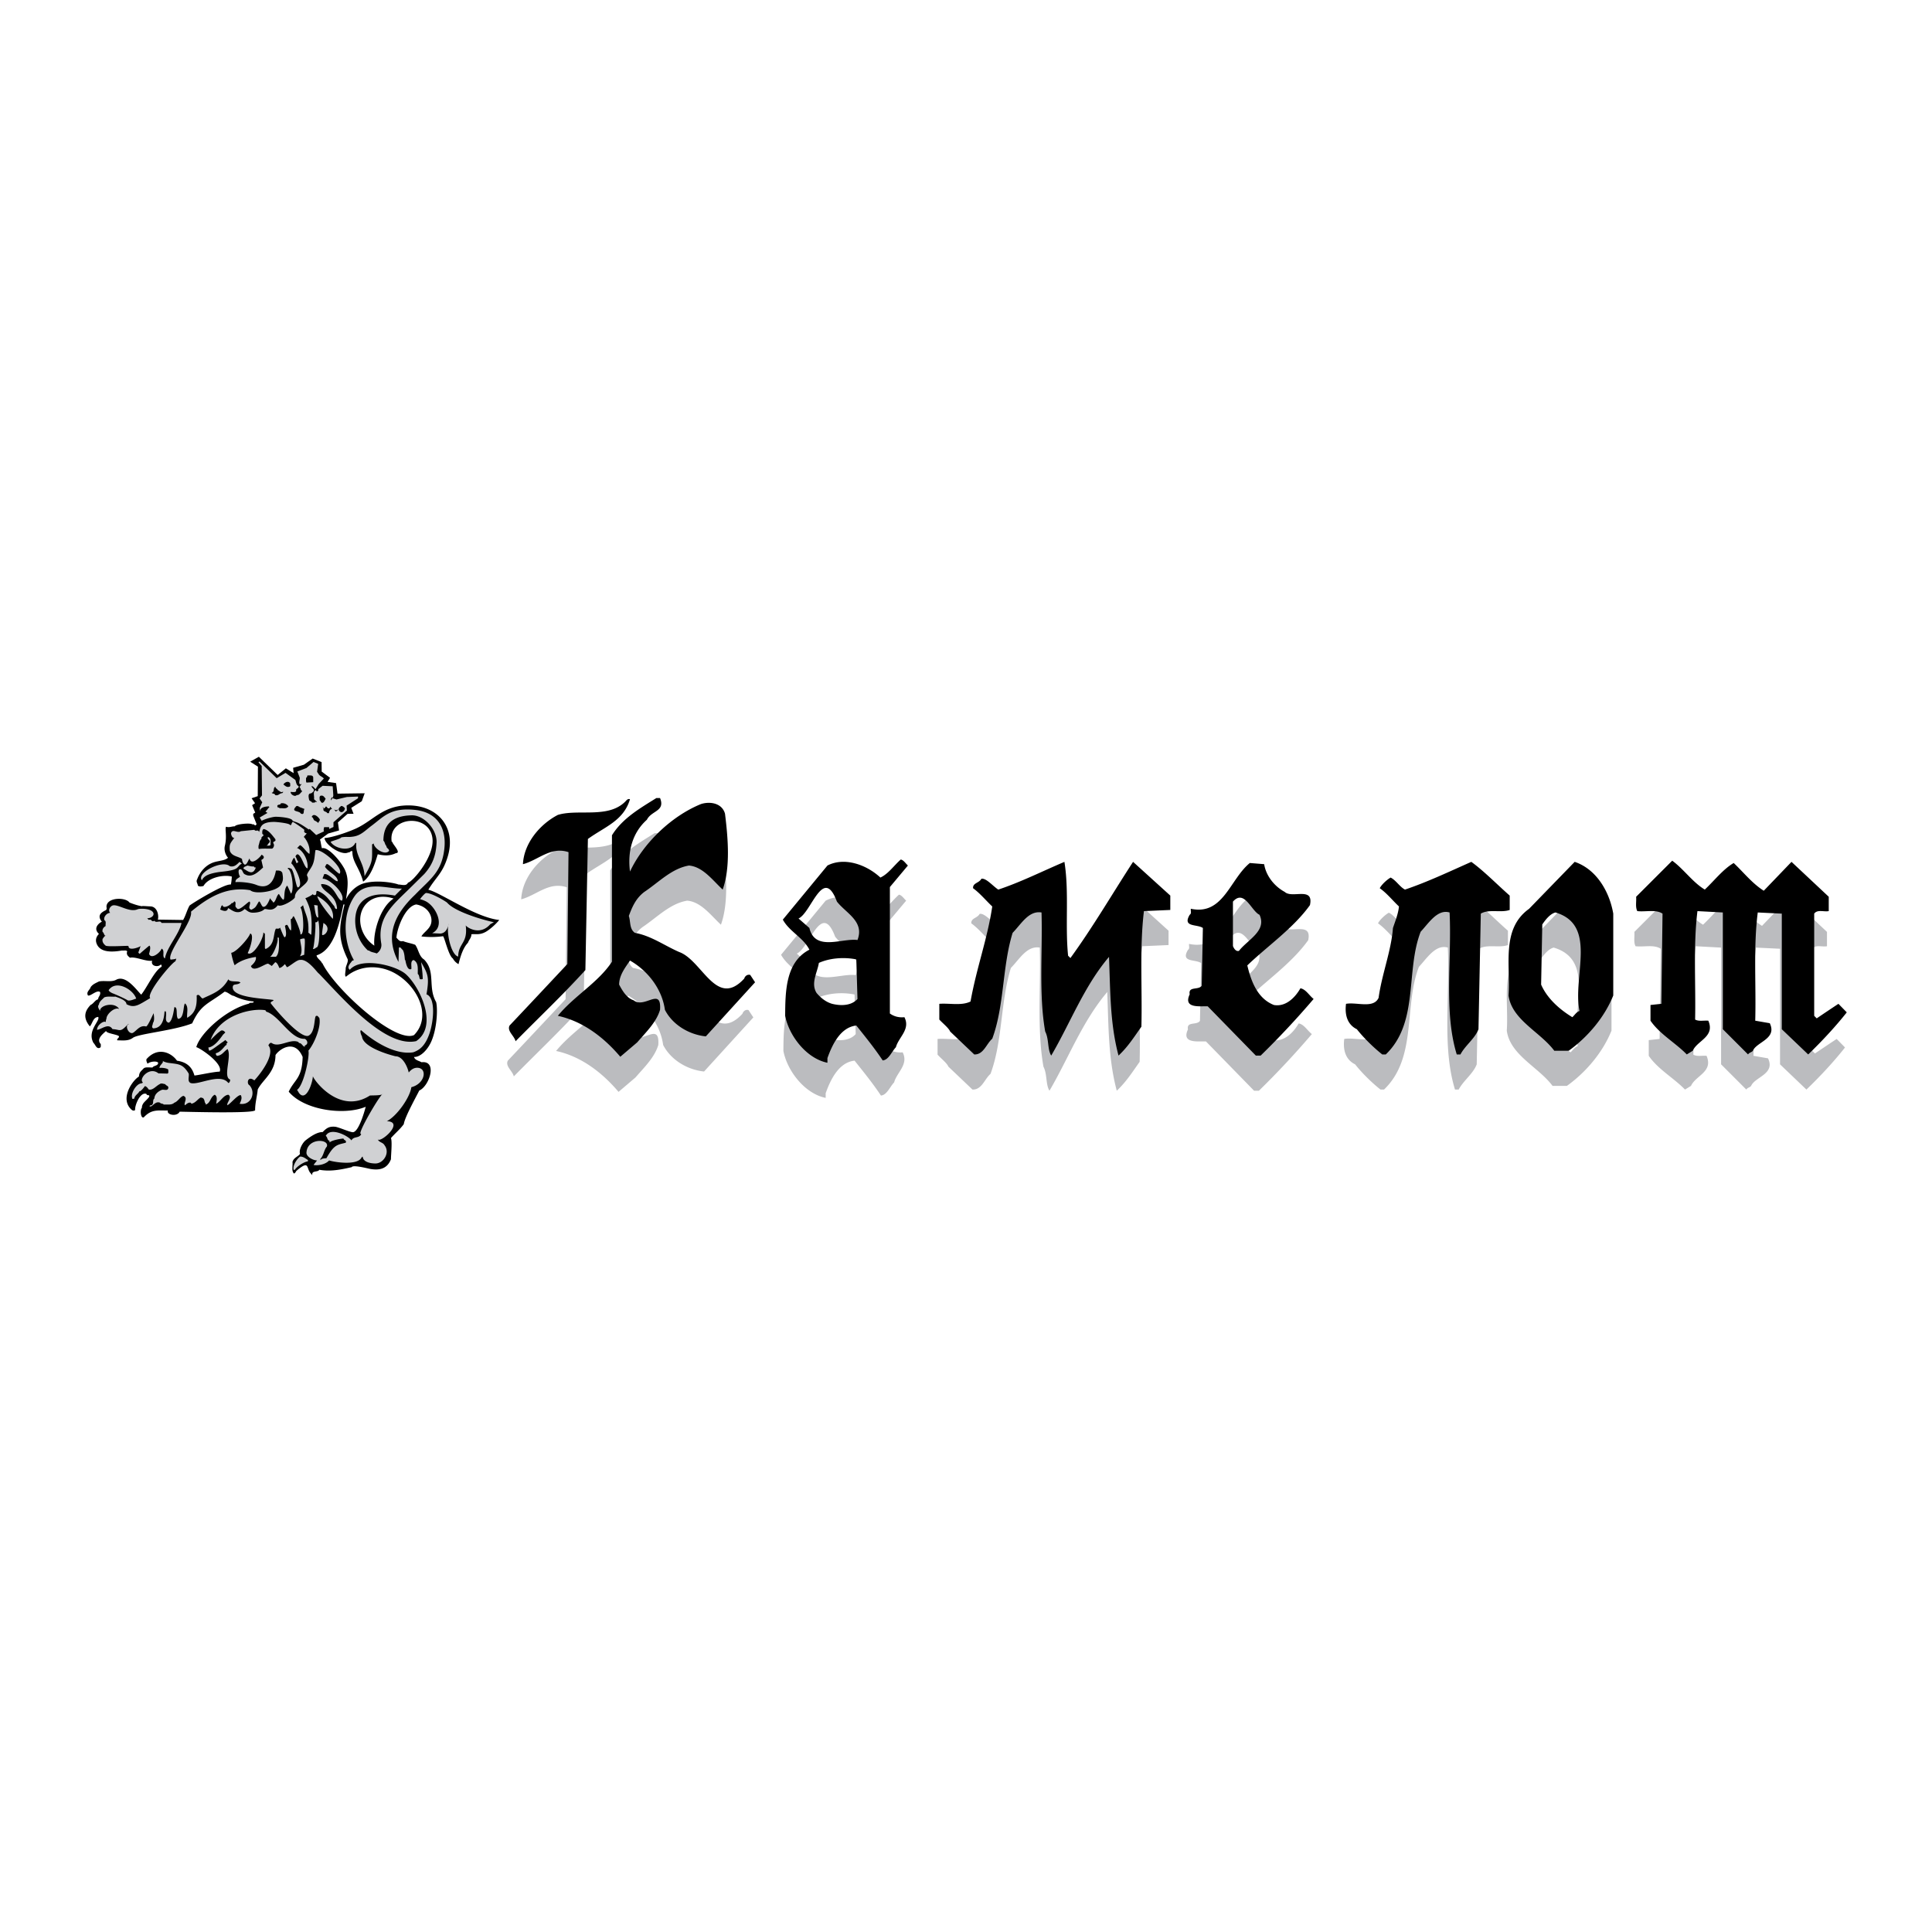 <svg xmlns="http://www.w3.org/2000/svg" width="2500" height="2500" viewBox="0 0 192.756 192.756"><g fill-rule="evenodd" clip-rule="evenodd"><path fill="#fff" d="M0 0h192.756v192.756H0V0z"/><path d="M25.6 82.223l-.336-.846v-.184l.159-.094.041-.024-.311-.745.293-.191-.211-.303-.135-.194.616-.211.018-2.942-.774-.495.869-.492 1.872 1.818.819-.662.775.479-.049-.532 1.072-.307.879-.618.887.353.012.948.834.623-.248.404.848.124.143 1.05 2.712-.037-.29.794-1.048.661.229.596-.596.001-.964.855.111.802-1.081.308-.825.602c.083.181.071.369.195.867.535-.178 1.644 1.001 2.189 1.944.57.985.368 2.029.22 3.142.327-.702 1.003-1.38 1.818-1.599 1.556-.417 3.469.102 3.377.13.304-.012.825.212.983-.188.413-.032 2.588-2.503 2.452-4.319-.199-2.663-4.494-2.319-4.072.252h.072c-.062.168.946 1.104.34 1.128-.624.299-1.187.25-1.809.11-.26.883-.678 2.195-1.457 2.732-.367-1.414-1.105-1.989-1.068-3.029-.219-.085-.212.139-.413.109-.62.357-2.297-.708-2.373-1.432.706-.032 2.256-.554 3.083-.924 1.129-.505 1.942-1.317 3.024-1.837a5.078 5.078 0 0 1 1.52-.452c3.38-.391 5.623 1.928 4.661 5.086-.506 1.661-1.16 2.006-1.928 3.286 1.184.264 4.708 2.77 7.076 3.016-.379.468-.969.964-1.314 1.165-.667.389-1.125.193-1.471.267.03.304-.257.576-.336.837-.461.486-.717 1.224-.944 2.138a1.411 1.411 0 0 1-.564-.565c-.431-.282-.818-2.07-.977-2.221a8.771 8.771 0 0 1-2.161.021c.208-.399.785-.695.953-1.245.223-.73-.279-1.738-1.468-1.944-1.082.168-1.907 2.313-1.977 3.313.201.213.333.431.66.34.291.14.928.243 1.219.376.34.479.365 1.141.887 1.469 1.182 1.215.339 2.75 1.196 4.241.164.648.102 2.57-.472 3.906-.368.855-1.101 1.607-1.737 1.568.104.34.516.383.753.529 1.622-.193.782 2.385-.227 2.822-.358.715-1.456 2.682-1.545 3.355-.37.51-.88.928-1.28 1.389.142.367 0 1.668 0 2.113-.377.957-1.135 1.113-2.007.975-.294-.047-1.782-.451-1.907-.186-1.105.25-2.128.457-3.241.26-.109.273-.798.033-.688.543l-.21-.238c-.4-.514-.087-1.262-1.3-.264a1.89 1.89 0 0 0-.105.096c-.046.098-.101.188-.215.24-.279-.262-.104-.777-.152-1.166.148-.445.497-.477.752-.789-.135-.412.243-1.119.576-1.375.493-.381 1.136-.82 1.682-.809.384-.398.637-.578 1.226-.533.394.031 1.67.643 1.863.533.536-.176 1.05-1.92 1.208-2.525-2.142.898-6.137.35-7.683-1.504.581-1.242 1.33-1.291 1.39-3.467-.776-1.84-2.33-.785-2.707-.188-.013 1.758-1.274 2.434-1.772 3.43-.066.682-.27 1.381-.261 2.068-.041.365-7.015.152-7.531.152-.251.527-1.334.33-1.171-.115-1.042 0-1.648-.135-2.409.68-.311.141-.388-.754-.188-.941.006-.527.431-.68.716-1.092.122-.291-.225-.078-.261-.303-.609-.248-1.168 1.129-1.128 1.584-.055.121-.225.078-.303.035-1.334-1.111.095-3.029.68-3.35.039-.477.238-.547.448-.791.164-.189.553-.113.905-.113.109-.207.607-.158.559-.498-.209-.188-.851-.078-1.05.121-.061-.139-.146-.271-.109-.455 1.149-1.303 2.502-.635 3.047.152.912.131 1.488.572 1.736 1.469.055.051 1.969-.385 2.519-.377.38-.787-1.909-2.338-2.331-2.445.383-1.404 3.028-3.797 5.262-4.34.067-.176.485.014.461-.219a5.469 5.469 0 0 1-1.996-.562c-.25-.006-.568-.377-.904-.414-1.605 1.23-2.348 1.225-3.235 3.162-1.792.717-5.354 1.035-5.902 1.436-.48.35-1.007.258-1.557.258-.115-.158.207-.23.152-.412-.157-.182-1.272-.277-1.28-.527-.32.305-1.015.805-.528 1.316-.018.133.055.309-.115.375-.334.123-.425-.334-.613-.49-.679-1.225.698-2.207.468-2.598-.526.045-.551.627-.832.945-.843-1.025-.33-1.715.079-2.146.279-.109.45-.498.753-.564-.036-.207.27-.393.188-.717-.304-.258-.981.459-1.208.34-.212-.352.212-.57.267-.832.225-.309.534-.412.826-.564.588-.121 1.262.104 1.754-.188.96-.459 1.958 1 2.464 1.504.585-.715 1.306-2.365 2.033-2.785 0-.084.018-.176-.073-.225-.276.303-1.043.178-.868-.375-.669.091-1.646-.433-2.215-.299-.158-.146-.4-.29-.273-.642-.127-.14-.346-.048-.527-.079-1.689.304-2.334-.118-2.543-.736-.108-.319-.029-.637.249-.921-.78-.719.413-1.318.303-1.202-.505-.606-.119-.928.372-1.158.162-.076.058-.368.078-.389.059-.911 1.895-.936 2.3-.376.465.177.82.298 1.238.365l.043-.021c.25 0 .571.032.785.036.74.011.875.976.756 1.32l2.524.036c.267-.455.37-.947.637-1.432.223-.207 3.49-2.208 4.102-2.101.057.01.116-.598.116-.8-.843-.218-2.351.103-2.822.94-.164.048-.424.091-.564-.036-.012-.207-.2-.383-.079-.601.295-.799.887-1.485 1.722-1.739.476-.145 1.104-.163 1.367-.446-.159-.154-.444-.66-.312-1.195.235-.957-.03-1.727.124-1.895.292.115.564-.048.868-.036.09-.228 1.593-.373 1.766-.188.158-.079.188.14.34.073a.268.268 0 0 1 .065-.107zm13.671 7.426c-1.341.849-2.059 3.375-1.923 4.699-1.141-.762-1.588-2.096-1.349-3.139.289-1.259 1.539-2.13 3.272-1.56zm-4.896.59c-.474 1.972-.775 3.207.297 5.428.13.269-.214.747-.182 1.011-.017.289-.135.729.037.764 1.439-1.21 3.421-1.178 4.929-.307 2.275 1.312 3.646 4.32 1.85 6.135-1.894.844-7.913-4.596-9.152-7.191l-.037.035c.01-.206-.53-.515-.53-.799 1.886-.582 2.399-3.807 2.679-5.075h.109v-.001z"/><path d="M44.603 90.051c.702.83 3.14 1.624 4.673 1.961l-.365.2c-1.072 1.237-2.441.232-2.447.103.237 1.817-.728 1.744-.752 3.125-.772-.208-1.221-2.645-.94-3.313-.052.125-.119.952-.832 1.015l-.825-.038c1.374-.687.356-2.705-.664-3.195-.188-.09-.467-.191-.544-.191.037-.087.482-.622.604-.623.572-.001 1.872.785 2.092.956zm-17.608-5.759c-.115.14-.328.049-.491.079.218.03.236-.243.376-.304.152-.303-.261-.273-.146-.564.358.115.23.467.261.789zm.455-.601c.176.358-.333.176-.151.491.085.14.012.407-.152.486-.395.012-.904-.03-1.317.036-.067-.085-.03-.225-.037-.333.097-.231.085-.534.298-.68-.097-.279.424-.279.079-.492 0-.182-.037-.413.146-.486.503.11.837.62 1.134.978zm-13.717 7.026c-.906.401-2.193-.742-2.643-.29-.185.143-.29.452-.099.644-.402.032-.7.481-.564.752.207.084.073.424.115.564-.212.122-.376.334-.303.601.17.079.109.413.376.376-.212-.024-.261.182-.376.303-.067.297.085.498.303.68.208.142 2.272-.019 2.275.035-.007.566 1.171.083 1.227-.002-.043.049-.188.544-.23.604-.036.097.079.127.115.188.041-.046.954-.829.978-.826.171.126.011.666-.037.826.256.621 1.197-.22 1.244-.528.395.176 0 .783.34.983.214-1.167 1.408-2.385 1.657-3.544h-1.997c-.122-.322-.528.061-.716-.225-.261.207-.292-.23-.528-.073l-.188-.152c.138-.033.296-.046.418-.123.367-.233.232-.546-.087-.693-.412-.189-1.113-.174-1.28-.1zm-.145 8.916c-.249.066-.585.252-.861.17 0-.043-1.078-.549-1.512-.709-.139-.066-.327-.17-.376-.303.737-1.086 2.458-.072 2.749.842zm12.879 1.154c.055.043.048.109.116.152 1.285.404 2.382 2.705 3.763 2.705.174-.043.589.49.042.68l.037.115c-.243-.023-.31-.4-.607-.375.018-.055-.049-.08-.073-.115-.819-.332-1.918.619-2.634.115-.182-.086-.267.133-.34.225.743.912-.828 2.896-1.396 3.502-.691-.525-.784.357-.486.484.684.74.152 2.055-.983 1.846.127-.25.285-.584.115-.861-.289-.049-.972.797-1.28.977l-.037.037c-.178-.191.536-.793.073-1.051-.492.049-.747.654-1.201.898.006-.23.176-.717-.152-.898-.434.203-.435.867-.904.977.006-.078-.006-.145-.079-.188-.03-.152-.061-.406-.261-.492l-.036.037-.079-.072c-.327.127-.519.551-.977.637.012-.049-.048-.072-.073-.109-.236-.037-.395.133-.564.262-.158-.225.346-.754-.152-.941-.328.084-.552.57-.904.68-.267.262-.686.164-1.056.188-.097-.127-.279-.055-.376-.188-.419-.158-.637.248-.904.377-.321 0 0-.156.037-.115.31-.141.073-.504.304-.674.024-.449.406-.729.752-.869.212-.061.576.146.643-.188.018-.242-.237-.207-.303-.377-.188-.023-.395-.139-.564 0-.364.176-.686.645-1.093.529-.109-.152-.194-.285-.376-.34-.128.176-.304.406-.492.527l-.037-.037c-.139.299-.479.414-.527.754-.055.018-.116.047-.188.035-.246-.514.387-1.516.88-1.547.044-.014.204-.064.144-.113-.412-.338.659-1.613 1.567-.889l.911.025c.14-.08.049-.25.079-.377-.065-.164-.751-.24-.873-.178-.061-.291.575-.594.229-.764.212.164.507.236.805.268.943.123 1.304.117 1.872 1.051.061.314-.158.775.188.939.76.256 2.968-1.045 3.763 0 .158-.043.17-.205.188-.34-.756-.246.179-2.311-.261-3.047-.397.256-.541.633-1.056.682-.085-.074-.133-.152-.115-.268.419-.092.698-.475.983-.789.055.012.073-.049.109-.08-.128-.09.091-.133.079-.225l-.225-.225c-.194.176-.413.285-.607.449-.132.076-.91.705-1.02.602l-.073-.297c.605-.082 1.148-.826 1.469-1.281l.23-.225c-.115-.133-.23-.236-.419-.188-.394.26-.728.613-1.049.939.897-2.488 4.07-3.199 5.454-2.971zm2.729-18.798c.3.148.871.564 1.105.74.14.105-.036.229.105.333a.464.464 0 0 0 .203.089c-.099.117-.212.229-.301.352l.079.073c.351.463.569 1.033.485 1.62-.333-.207-.546-.631-.904-.868-.164.048-.182.207-.34.267.667.277 1.149 1.324 1.056 2.033-.308.011-.541-1.205-.981-1.398-.104.012-.19.111-.221.227.115.14.14.413.298.528l-.188.151-.227-.561c-.127.079-.228.312-.301.561.365.313 1.324 2.223.644 2.409-.182-.099-.334-1.537-.644-1.881-.121 0-.272-.164-.376 0 .5.143.666 2.266.34 2.491-.027-.073-.353-.794-.376-.797-.551.547.038 2.286-.825.831-.232.112-.304.785-.564.862-.061-.164-.255-.261-.304-.449-.117.239-.359.943-.716.867-.17-.077-.284-.568-.413-.527-.323.514-.263.58-.752.825-.472-.157.043-.629-.188-.819-.24.085-1.113 1.073-1.28.631-.207-.103-.079-.346-.115-.528-.122-.315-.182.116-.376.042-.126.238-.892.608-.904.225-.194.03-.152.285-.261.413.205.109.712.327.789-.109.164-.079.861.855 1.657.073.208.076.356.361.824.365.314.002.884-.063 1.155-.353.244-.086.788.339 1.334-.389.397.235 1.717-.597 1.711-.812-.028-.924 1.707-1.318 1.213-2.13-.088-.198.379-.66.572-1.142.195-.487.179-.922.266-1.415.627-.177 2.905 1.832 2.395 2.362-.421-.248-.755-.715-1.187-.967-.2-.024-.146.164-.261.261.338.552 1.221.831 1.279 1.42-.168.202-1.095-.96-1.394-.631.012.14-.159.304-.092.419.509-.114 2.323 1.458 1.901 2.179-.517-.06-.705-1.698-2.07-1.657v.116c.258.77 1.406.846 1.578 2.258.012.055-.012.127-.073.115-.122-.031-.164-.158-.188-.267-.624-.744-.813-1.157-1.584-1.505-.382-.152-.091.31-.34.376-.097.012-.212 0-.225-.109-.002.078-.662.431-.752.413.524.996.719 1.781.594 3.649-.139-.024-.145-.136-.291-.184.077-1.502-.296-1.79-.528-2.75l-.268.225c.296.326.455 2.858 0 2.676.064-.251-.534-1.663-.673-1.808-.152.079-.082.258-.282.288-.013.364.082.798.015 1.144-.194-.127-.225-.389-.376-.565-.091-.006-.164.031-.225.109.047.213.246 1.041-.037 1.129-.093-.031-.397-.846-.455-.977-.055.164-.267.097-.413.116-.289.553-.055 1.576-1.02 2.033l-.073-.079v-1.433l-.151-.146c-.016.758-1.089 2.447-1.567 2.059.323-.647.639-1.883.25-1.949-.174.51-1.444 1.924-1.917 1.924l.037.036c-.01.127.264 1.166.34 1.202.089-.089.7-.617 2.105-.826.073.353-.23.674-.491.905.231.734 1.495-.322 1.735-.225.054.032.324.198.34.225l.346-.377c.188.013.328.365.407.57.2 0 .418-.242.564-.381l.188.297c.125.064 1.005-.752 1.314-.714.788-.144 1.766 1.335 1.884 1.357 2.167 2.223 6.555 7.445 9.708 6.742 2.197-1.488.445-5.297-.996-6.645-.992-.93-4.532-1.776-5.624-.473-.384-.28.144-.731.231-.899l.176-.066c-.955-1.613-1.257-4.429.046-6.348 1.111-1.636 3.233-.763 4.743-.783l-.696.696c-2.023-.389-3.399.144-3.822 1.51-.329 1.062-.137 2.782 1.131 3.967h.109c.182.182.549.191.755.295.071-.022.568-.388.461-1.005-.448-2.588 1.204-3.878 2.788-5.438l1.508-1.486c.836-.941 1.167-1.864 1.224-3.124.06-1.325-1.253-2.754-2.479-2.729-1.893.038-2.825.871-2.825 2.533.158.122.145.407.303.528-.012.237.273.255.261.486-.404.505-1.506-.248-1.542-.753-.042.067-.109.061-.152.116 0 1.615.114 1.629-.752 3.162-.038-1.327-.942-2.082-.825-3.277l-.079-.073c-.414.964-2.037.645-2.482-.073.127-.097.992-.299 1.065-.451.634-.102.575.018 1.227-.083.758-.119 1.18-.623 1.783-1.068 1.186-.875 1.872-1.85 4.341-1.589 2.31.244 3.129 1.896 2.939 3.803-.239 2.396-1.401 3.078-2.925 4.657-2.003 1.9-3.084 4.061-1.657 6.706l.042-1.432c.212-.066.219.134.376.225.176.297.183.662.225 1.02h.037c.047.21.179 1.083.601.898.042-.314-.122-.813.231-.898.509.273.4.875.413 1.39.176.133.121.363.224.527.085-.012.201.031.268-.035 0-.756-.175-1.645-.152-1.658.657 1.158.833 1.436.528 3.199.944.34.711 2.693.304 3.891-.434 1.273-1.007 1.674-1.627 1.891-1.695.27-3.74-.912-5.194-2.201-.178 0 .02.555.079.602.08 1.066 2.583 1.816 3.35 1.996.716 0 1.186 1.023 1.317 1.621.324-.404.632-.482.868-.475 1.024.035.768 1.596-.607 1.938-.135 1.035-1.462 2.902-2.446 3.393 1.82.061-.646 2.217-.904 1.807.14.334.504.279.68.602.565.73-.096 1.809-.913 1.809-.423 0-1.222-.107-1.271-.68-.079.006-.115.098-.151.152-.499.721-2.578.418-3.199.225-.334.379-1.048.541-1.547.455.085-.146.255-.322.34-.455-.378 0-1.121-.375-1.05-.826.111-1.441 2.288-1.34 2.033-.564-.31.367-.296.873-.679 1.281.018.018.036.049.073.035.14-.141.348-.121.564-.15.758-1.363 1.072-1.326 1.924-1.543.115-.254-.194-.23-.225-.418-.393.025-1.202.195-1.359.377-.066-.025-.024-.098-.036-.146-.261-.072-.17-.363-.376-.492.489-.961 2.344.062 2.561.449.234-.438.708-.182.978-.6l-.073-.074c-.165-.295 2.026-3.994 2.222-3.955-.151.164-1.063.129-1.281.15-2.994 1.928-5.547-1.469-5.687-1.918-.05.666-.578 2.258-1.207 1.846-.207-.146-.237-.311-.377-.492.659-.422 1.285-3.367 1.135-3.914.596-.699 1.306-2.434 1.086-3.277-.097-.066-.146-.242-.298-.188-.254-.012-.043 1.711-.831 1.996-.947.172-3.574-3.035-3.727-3.277.042-.193.207-.133.304-.303-.688-.154-4.363-.184-4.066-1.391.095-.254.416-.076.753-.34-.155-.242-1.036.01-1.208-.34-.645 1.193-1.688 1.488-2.561 1.918-.237-.084-.328-.521-.601-.297.046 1.086-.142 1.754-.94 2.221-.079-.432.188-1.092-.225-1.432-.197.234-.064 1.5-.68 1.541-.273-.23.016-1.215-.376-1.166-.037.088-.145 1.35-.564 1.549-.498-.115-.146-.777-.304-1.135h-.109c-.051.193 0 1.666-1.135 1.699-.236-.135-.018-.352-.036-.529.194-.26.109-.68.079-.982-.055.064-.575 1.303-.753 1.322-.631-.162-.922.408-1.323.639-.432.166-.831-.742-.413-.869l-.037-.035c-.854.926-.767.566-1.584.527-.406-.654-1.084.037-1.541.072.007-.514.695-.916.833-.787.065.061.026-.207.107-.305-.017-.463.816-1.215 1.269-.988-.461-.746-1.956-.377-1.905.199-.098-.188-.304-.424-.116-.637.048-.328.328-.492.528-.717.328-.139.753-.049 1.129-.078.304.115 1.092.354 1.092.752.828.457 1.288.016 2.374-.602-.438-.414 1.99-3.393 2.524-3.689-.006-.042.097-.243.048-.261-.04.069-.398.089-.54.109-.427-.632 2.263-3.835 2.033-4.783 1.752-1.46 3.582-2.539 5.911-2.142.493.466 2.658.115 3.053-.528.271-.424.231-.732.146-1.208-.134-.255-.388-.23-.637-.225-.236 1.318-.916 1.841-1.931 1.438-.777-.309-2.015-.326-2.099-.273-.042-.328.297-.389.455-.564-.108-.13-.229-.576-.079-.716.352-.116.297.395.564.492.739.409 1.384-.313 1.808-.68l-.175-.758c.43-.21.213-.436.024-.522-.083.187-1.023 1.166-1.202.382-.111.127-.28.676-.491.601-.2-.14-.23-.352-.261-.564-.4-.267-.998-.25-1.208-.795-.074-.711.049-.757.449-1.317-.201.077-.333-.289-.333-.45.146-.498.635.042.975-.2l1.356-.139c.133.225.388-.097.455.225.177-.333.039-1.014 1.518-1.014.23 0 1.507.128 1.571.297.183.103.134-.194.261-.261.003-.019.008-.035.011-.049zm-3.858 4.451c-.013.055.048.073.073.109h.115c-.313.877-.842.316-1.244.115.043-.23.225-.194.376-.304.231.019.431.116.68.08zm-1.202-.267c-.189.045-.322.281-.494.425-.367.309-1.479.351-1.938.429-.685.118-1.35.302-1.562.802-.58-.754 2.068-2.071 2.771-1.415.468.133.725-.175.992-.43l.231.189zm6.224 9.079l-.433.154c.328-.521.037-1.204.018-1.69.042-.016.414-.15.448-.043.075.235-.052 1.52-.033 1.579zm-2.833.206h-.618c.266.014.939-1.518.766-1.905h.15c0 .466.102 1.561-.298 1.905zm4.626-2.166c-.085-.115.131-1.039.101-1.208.83.44.245 1.255-.101 1.208zm-.51 1.208c-.137.031-.209.188-.43.188.133-.146.324-2.435.237-2.664.186 0 .287-.099.264-.201.161.016.25 2.282-.071 2.677zm.113-2.972c-.283.135-.365-1.071-.419-1.242l.351.052.068 1.19zm1.453.143c-.27-.241-1.528-1.839-1.548-2.258-.109-.072 1.789.857 1.548 2.258zm-3.793 25.038c.234-.365.923-.793 1.3-.842a.365.365 0 0 0 .005-.133c-.212-.127-.449-.346-.753-.34-.136-.008-.823.822-.665 1.307.053.047.058.02.113.008zm2.404-39.427l-.186-.283.111-.788-.462-.191-.666.568-.051.043-.062.02-.836.316.215.562c.105.172-.166.638.085.736.024-.019.043-.049.079-.036l.037.036c-.03.061-.127.03-.116.115l.037.037c-.279.066.061.23 0 .376l.151.152c-.17.133-.297.419-.564.376-.048.097-.14.073-.225.079-.188-.061-.352-.17-.376-.382.03-.036.479.097.564-.109-.097-.268.328-.225.225-.492-.222-.068-.244-.44-.314-.603l-.979-.705-.881.53-.178-.173-1.54-1.493-.101.086.241.272.081.091.001.119.028 2.705.001.11-.071.09-.168.215.265.38-.25.56.024.399c-.035-.564.808-.532.867-.55l.073.079c-.148.107-.227.307-.4.44l.207.136-.447.264-.329.194.196.322c.484-.229 1.121-.388 1.379-.396.231-.006 1.673.066 1.712.408.082.032.233.088.316.115.452.146.893.489 1.313.756a.863.863 0 0 0 .01-.054h.073c.282.262.486.45.635.595l.784-.364c-.072-.111-.011-.313.013-.418h.492l.01.179.428-.199v-.472l1.338-1.166-.029-.493 1.137-.731.007-.173-1.113.044-1.04.246-.343-.107-.021-.062a.62.62 0 0 0-.149.258c-.085-.103-.006-.225.073-.304.034-.011.052.014.073.037l.052-.217-.062-.922-1.006-.046-.441.341c.005.034.009.068.029.092-.061.042-.091.158-.188.115l-.073-.115c-.346.121-.127.607-.188.904l.297.267-.036.036-.073-.073c-.055.134-.236.109-.376.109-.073-.164-.273-.127-.303-.298-.03-.176-.121-.509.073-.606.188-.006.267-.115.376-.225.121-.279-.2-.285-.188-.528.183.048.255.2.376.303l.01.009.313-.511.514-.547c-.162-.191-.326-.202-.49-.39z" fill="#d0d1d3"/><path d="M31.892 81.731c.073.175-.133.23-.115.376-.103-.049-.23-.188-.376-.225-.176-.115-.104-.285-.304-.376.183-.437.656-.012.795.225zM33.701 80.753l.037.036-.23.188c-.061-.103-.164-.225-.261-.225.144.013.327.165.454.001zM32.87 80.638c.055-.042.048-.109.115-.151.03.054.073.206.188.23-.225-.013-.261.14-.34.297v.115h-.188c-.037-.164-.316-.127-.376-.303-.018-.091.042-.212-.079-.261l.042-.037c.042.037.048.158.146.109l.152-.188c.133.092.139.256.34.189zM34.411 80.638a.452.452 0 0 1-.261.376c-.158.049-.285-.061-.34-.188-.066-.212.104-.292.225-.413.157-.005.273.11.376.225zM30.387 80.717c-.164.14.055.643-.382.449-.134-.297-.972-.14-.522-.637.152-.273.382.024.522.037l.382.151zM28.767 80.45c-.207.304-.57.152-.868.188-.036-.024-.061-.085-.115-.073l-.036.036c-.024-.073-.104-.127-.073-.225.079-.151.31-.03.34-.224a.724.724 0 0 1 .752.298zM32.493 79.697c-.091.127-.115.279-.261.376-.225.104-.212-.188-.34-.225.024-.152-.066-.346.073-.449.285-.09.383.122.528.298zM27.711 78.83c.207.066.285.297.528.152.024.073-.037.109-.079.151-.292.006-.371.297-.71.188-.036-.182-.279-.109-.34-.225.322-.084.098-.534.376-.601-.036.159.207.201.225.335zM28.955 78.156c-.03.115.079.322-.115.34-.249.067-.395-.103-.564-.23.121-.207.497-.408.679-.11zM31.25 77.555v.485l-.674.037c-.073-.133-.031-.328-.043-.486.134-.006.091-.158.152-.23.206.018.522-.061.565.194z"/><path d="M65.678 83.125c.542 1.335-.852 1.238-1.316 2.167-1.49 1.335-1.935 3.251-1.683 5.166 1.354-2.883 4.179-5.553 7.082-6.733.909-.29 2.109-.097 2.399.968.291 2.36.562 5.34-.232 7.565-.987-.909-1.973-2.283-3.367-2.399-1.722.29-2.999 1.664-4.45 2.632-.871.658-1.219 1.528-1.548 2.399.194.561.039 1.277.6 1.683 1.625.29 2.96 1.276 4.431 1.915 2.302.832 3.696 5.67 6.482 2.652.077-.252.31-.445.6-.369l.484.736-4.915 5.398c-1.664-.174-3.309-1.143-4.083-2.65-.271-2.014-1.645-3.871-3.482-4.916-.445.658-1.084 1.451-1.084 2.4.31.58.735 1.334 1.451 1.566 1.083.871 2.786-1.393 2.632.949-.368 1.238-1.394 2.225-2.284 3.25l-1.683 1.432c-1.703-2.012-3.812-3.561-6.23-4.082 1.606-1.975 4.024-3.309 5.398-5.398V86.841c1.064-1.722 2.864-2.729 4.431-3.715h.367v-.001zm-2.999.117c-.639 2.167-2.555 2.767-4.199 3.967l-.251 13.081c-2.341 2.572-4.489 4.586-6.966 7.102-.135-.562-.871-1.008-.6-1.568 2.071-2.188 3.696-3.928 5.767-6.133l.116-11.166c-1.78-.6-3.038.812-4.547 1.2.097-2.07 1.664-3.967 3.483-4.915 2.012-.619 4.992.387 6.714-1.316.135-.136.251-.33.483-.252zm27.728 6.617l-1.8 2.148v12.616c.406.289.89.426 1.451.367.619 1.219-.581 1.992-.851 3-.426.443-.716 1.258-1.316 1.314-.793-1.199-1.722-2.342-2.631-3.482-1.606.174-2.419 1.955-2.883 3.25v.465c-2.09-.426-3.831-2.689-4.218-4.682.02-2.381.02-5.359 2.418-6.6-.619-1.219-1.993-1.799-2.65-2.999l4.45-5.398c1.684-.871 3.889-.097 5.282 1.2.774-.348 1.354-1.2 2.032-1.799.29.058.483.387.716.6zm79.505 2.399c.949-.89 1.82-2.032 2.885-2.651.986.929 1.818 2.012 2.998 2.767l2.768-2.883 3.715 3.483v1.432c-.484.097-1.123-.193-1.451.252v10.198l.252.25c.715-.482 1.432-.967 2.166-1.451l.832.852c-1.082 1.375-2.438 2.846-3.85 4.199l-2.633-2.516V94.658l-2.398-.116c-.445 3.445-.154 7.199-.252 10.796l1.451.252c.756 1.568-1.314 1.857-1.684 2.748-.135.174-.348.154-.482.367l-2.516-2.516V94.542l-2.535-.136c-.426 3.463-.154 7.217-.232 10.817.367.213.871.078 1.316.115.695 1.607-1.104 1.975-1.549 3l-.6.367c-1.104-1.141-2.709-2.031-3.617-3.367v-1.566l1.082-.117.117-8.997c-.678-.445-1.664-.155-2.516-.252-.213-.406-.078-.948-.117-1.432l3.6-3.599c1.143.833 2.051 2.167 3.25 2.883zm-63.523 6.599l.232.23c2.264-3.114 4.16-6.384 6.25-9.597l3.715 3.367v1.432l-2.631.116c-.445 3.696-.154 7.702-.252 11.534-.754 1.062-1.336 1.992-2.283 2.883-.852-3.213-.812-6.348-.947-9.85-2.496 2.941-3.852 6.578-5.768 9.85-.387-.619-.213-1.664-.6-2.4-.658-3.734-.252-7.934-.367-11.88-1.277-.213-2.012 1.142-2.883 2.032-1.045 3.366-.812 7.274-2.031 10.565-.6.521-.871 1.605-1.801 1.566l-2.399-2.283c-.155-.367-.735-.812-1.083-1.199v-1.568c1.045-.076 2.225.215 3.115-.23.6-3.367 1.684-6.23 2.168-9.482-.639-.6-1.238-1.335-1.917-1.819-.038-.542.6-.503.833-.948.484-.078 1.123.716 1.684 1.083 2.264-.754 4.41-1.838 6.598-2.767.484 2.979.058 6.327.367 9.365zm44.058-5.999v1.432c-.871.31-2.07-.116-2.883.368l-.232 11.532c-.348.93-1.334 1.625-1.799 2.516h-.367c-1.316-4.275-.484-9.441-.717-14.164-1.219-.368-2.109 1.103-2.883 1.916-1.529 3.928-.154 9.057-3.482 12.248h-.35c-.908-.715-1.895-1.703-2.533-2.516-.988-.482-1.221-1.49-1.084-2.535 1.084-.193 2.746.504 3.25-.6.33-2.379 1.258-4.662 1.432-6.965.232-.697.523-1.394.6-2.148-.639-.6-1.219-1.335-1.914-1.819.154-.329.676-.832 1.082-1.064.543.271.91.929 1.432 1.2 2.283-.774 4.432-1.8 6.619-2.767 1.257.909 2.552 2.244 3.829 3.366zm10.332 1.8v8.167c-.832 2.088-2.477 4.102-4.449 5.514h-1.432c-1.393-1.877-4.238-3.076-4.566-5.514.213-3.078-.756-6.639 2.051-8.65l4.547-4.683c2.224.754 3.482 3.037 3.849 5.166zm-34.828-4.934c.174 1.142 1.006 2.206 2.051 2.767.736.696 2.922-.581 2.516 1.315-1.645 2.303-4.238 4.083-6.25 6.018.367 1.529.986 3.289 2.65 3.947 1.201.213 2.129-.754 2.652-1.664.541.096.869.717 1.314 1.064a85.108 85.108 0 0 1-5.281 5.65h-.484l-4.799-4.916c-.754-.037-2.477.252-1.799-1.199-.154-.832.871-.387 1.199-.852l.117-5.766c-.582-.407-2.07-.039-1.316-1.316.213-.136.076-.406.115-.6 3.232.697 3.891-2.941 5.883-4.566l1.432.118zm-42.626 3.734c.929 1.18 2.767 1.974 2.051 3.831-1.528-.213-4.237 1.18-4.799-1.199l-1.083-.949c1.277-.56 2.457-5.34 3.831-1.683zm42.161 1.316c.756 1.606-1.18 2.476-2.051 3.599-.309.096-.521-.271-.6-.484v-4.431c1.144-1.277 1.839.948 2.651 1.316zm31.928 9.597c-.291.078-.484.406-.717.619-1.277-.773-2.516-1.877-3.115-3.25l.117-5.999c.309-.464.773-1.064 1.314-1.2 4.239 1.258 1.684 6.367 2.401 9.83zm-72.039-1.199c-.619.697-1.684.697-2.535.482-.6-.174-1.103-.561-1.548-1.082-.6-.969.077-2.033.232-3 1.084-.484 2.496-.6 3.735-.348l.116 3.948z" fill="#bbbcbf"/><path d="M65.853 79.621c.542 1.335-.851 1.239-1.315 2.167-1.49 1.335-1.936 3.25-1.684 5.167 1.354-2.883 4.18-5.554 7.082-6.734.909-.291 2.109-.097 2.399.967.29 2.361.561 5.341-.232 7.566-.987-.91-1.974-2.284-3.367-2.399-1.722.291-2.999 1.664-4.451 2.631-.871.658-1.219 1.529-1.548 2.399.194.561.039 1.277.6 1.684 1.626.29 2.961 1.277 4.432 1.916 2.302.832 3.695 5.67 6.481 2.65.078-.252.31-.445.6-.367l.484.734-4.914 5.398c-1.665-.174-3.309-1.141-4.083-2.65-.271-2.012-1.645-3.869-3.483-4.915-.445.659-1.083 1.452-1.083 2.399.31.58.735 1.336 1.451 1.568 1.083.871 2.786-1.393 2.631.947-.368 1.238-1.393 2.225-2.283 3.252l-1.683 1.432c-1.703-2.014-3.812-3.561-6.231-4.084 1.606-1.973 4.025-3.309 5.399-5.398V83.336c1.064-1.722 2.864-2.728 4.431-3.715h.367zm-2.999.116c-.639 2.167-2.554 2.767-4.199 3.967l-.251 13.08c-2.341 2.574-4.489 4.586-6.966 7.102-.136-.561-.871-1.006-.6-1.566 2.071-2.188 3.696-3.928 5.766-6.135l.116-11.165c-1.78-.6-3.038.812-4.547 1.2.097-2.071 1.664-3.967 3.482-4.915 2.013-.619 4.992.387 6.714-1.316.136-.136.253-.329.485-.252zm27.728 6.617l-1.799 2.148v12.615c.406.291.89.426 1.451.369.62 1.219-.581 1.992-.851 2.998-.426.445-.716 1.258-1.316 1.316-.793-1.199-1.722-2.342-2.631-3.482-1.606.174-2.419 1.953-2.883 3.25v.465c-2.09-.426-3.832-2.689-4.218-4.684.02-2.379.02-5.359 2.419-6.598-.62-1.219-1.993-1.799-2.651-2.999l4.451-5.398c1.683-.871 3.889-.097 5.282 1.2.774-.349 1.354-1.2 2.032-1.8.288.058.482.388.714.6zm79.506 2.4c.949-.89 1.82-2.032 2.883-2.651.988.929 1.82 2.012 3 2.767l2.768-2.883 3.715 3.483v1.432c-.484.096-1.123-.194-1.451.251v10.197l.25.252c.717-.484 1.434-.967 2.168-1.451l.832.852c-1.084 1.373-2.438 2.844-3.85 4.199l-2.633-2.516V91.153l-2.398-.116c-.445 3.444-.154 7.197-.252 10.797l1.451.252c.754 1.566-1.316 1.857-1.684 2.748-.135.174-.348.154-.484.367l-2.516-2.516V91.037l-2.533-.135c-.426 3.463-.156 7.217-.232 10.817.367.211.871.076 1.316.115.695 1.605-1.104 1.973-1.549 3l-.6.367c-1.104-1.143-2.709-2.031-3.619-3.367v-1.566l1.084-.117.117-8.998c-.678-.445-1.664-.155-2.516-.251-.213-.407-.078-.948-.117-1.432l3.6-3.599c1.141.832 2.051 2.167 3.25 2.883zm-63.524 6.598l.232.232c2.264-3.115 4.16-6.385 6.25-9.597l3.715 3.367v1.432l-2.631.116c-.445 3.695-.156 7.7-.252 11.532-.756 1.064-1.336 1.994-2.283 2.883-.852-3.211-.812-6.346-.949-9.849-2.496 2.942-3.85 6.579-5.766 9.849-.387-.619-.213-1.664-.6-2.398-.658-3.734-.252-7.934-.367-11.881-1.277-.213-2.014 1.142-2.883 2.032-1.045 3.367-.814 7.275-2.033 10.564-.6.523-.869 1.607-1.799 1.568l-2.399-2.283c-.155-.369-.735-.812-1.084-1.199v-1.568c1.045-.078 2.225.213 3.115-.232.6-3.367 1.684-6.23 2.167-9.481-.637-.6-1.238-1.335-1.914-1.819-.039-.542.6-.503.832-.948.482-.077 1.121.716 1.682 1.084 2.266-.755 4.412-1.838 6.6-2.767.483 2.977.057 6.325.367 9.363zm44.059-5.998v1.432c-.871.309-2.07-.116-2.883.367l-.232 11.533c-.348.928-1.336 1.625-1.799 2.516h-.369c-1.314-4.277-.482-9.443-.715-14.164-1.219-.368-2.109 1.103-2.883 1.916-1.529 3.928-.156 9.055-3.484 12.249h-.348c-.91-.717-1.896-1.703-2.535-2.516-.986-.484-1.219-1.49-1.082-2.535 1.082-.193 2.746.504 3.25-.6.328-2.381 1.258-4.664 1.432-6.966.232-.697.521-1.393.6-2.148-.639-.6-1.219-1.335-1.916-1.819.156-.329.678-.832 1.084-1.064.541.271.91.929 1.432 1.2 2.283-.774 4.432-1.799 6.617-2.767 1.257.908 2.554 2.243 3.831 3.366zm10.332 1.799v8.166c-.832 2.09-2.477 4.102-4.449 5.516h-1.434c-1.393-1.877-4.236-3.078-4.566-5.516.213-3.076-.754-6.637 2.053-8.649l4.547-4.683c2.224.755 3.482 3.038 3.849 5.166zm-34.828-4.934c.174 1.141 1.006 2.206 2.051 2.767.734.696 2.922-.581 2.516 1.316-1.645 2.302-4.238 4.083-6.25 6.018.367 1.528.986 3.29 2.65 3.948 1.199.213 2.129-.756 2.65-1.666.543.098.871.717 1.316 1.064a84.407 84.407 0 0 1-5.283 5.65h-.482l-4.799-4.914c-.754-.039-2.477.252-1.799-1.199-.156-.832.869-.389 1.199-.852l.115-5.767c-.58-.406-2.07-.039-1.314-1.316.213-.135.076-.406.115-.6 3.23.696 3.889-2.941 5.883-4.566l1.432.117zM83.5 89.954c.929 1.18 2.767 1.974 2.051 3.831-1.528-.213-4.238 1.18-4.798-1.2l-1.084-.948c1.277-.561 2.457-5.341 3.831-1.683zm42.162 1.315c.754 1.606-1.18 2.477-2.051 3.599-.311.097-.523-.271-.6-.484v-4.431c1.141-1.277 1.839.949 2.651 1.316zm31.926 9.598c-.289.076-.482.406-.715.619-1.277-.775-2.516-1.877-3.115-3.252l.115-5.998c.311-.464.775-1.064 1.316-1.2 4.239 1.259 1.684 6.366 2.399 9.831zm-72.037-1.201c-.619.697-1.683.697-2.535.484-.6-.174-1.103-.561-1.548-1.084-.6-.967.077-2.031.232-2.998 1.083-.484 2.496-.601 3.735-.349l.116 3.947z"/></g></svg>